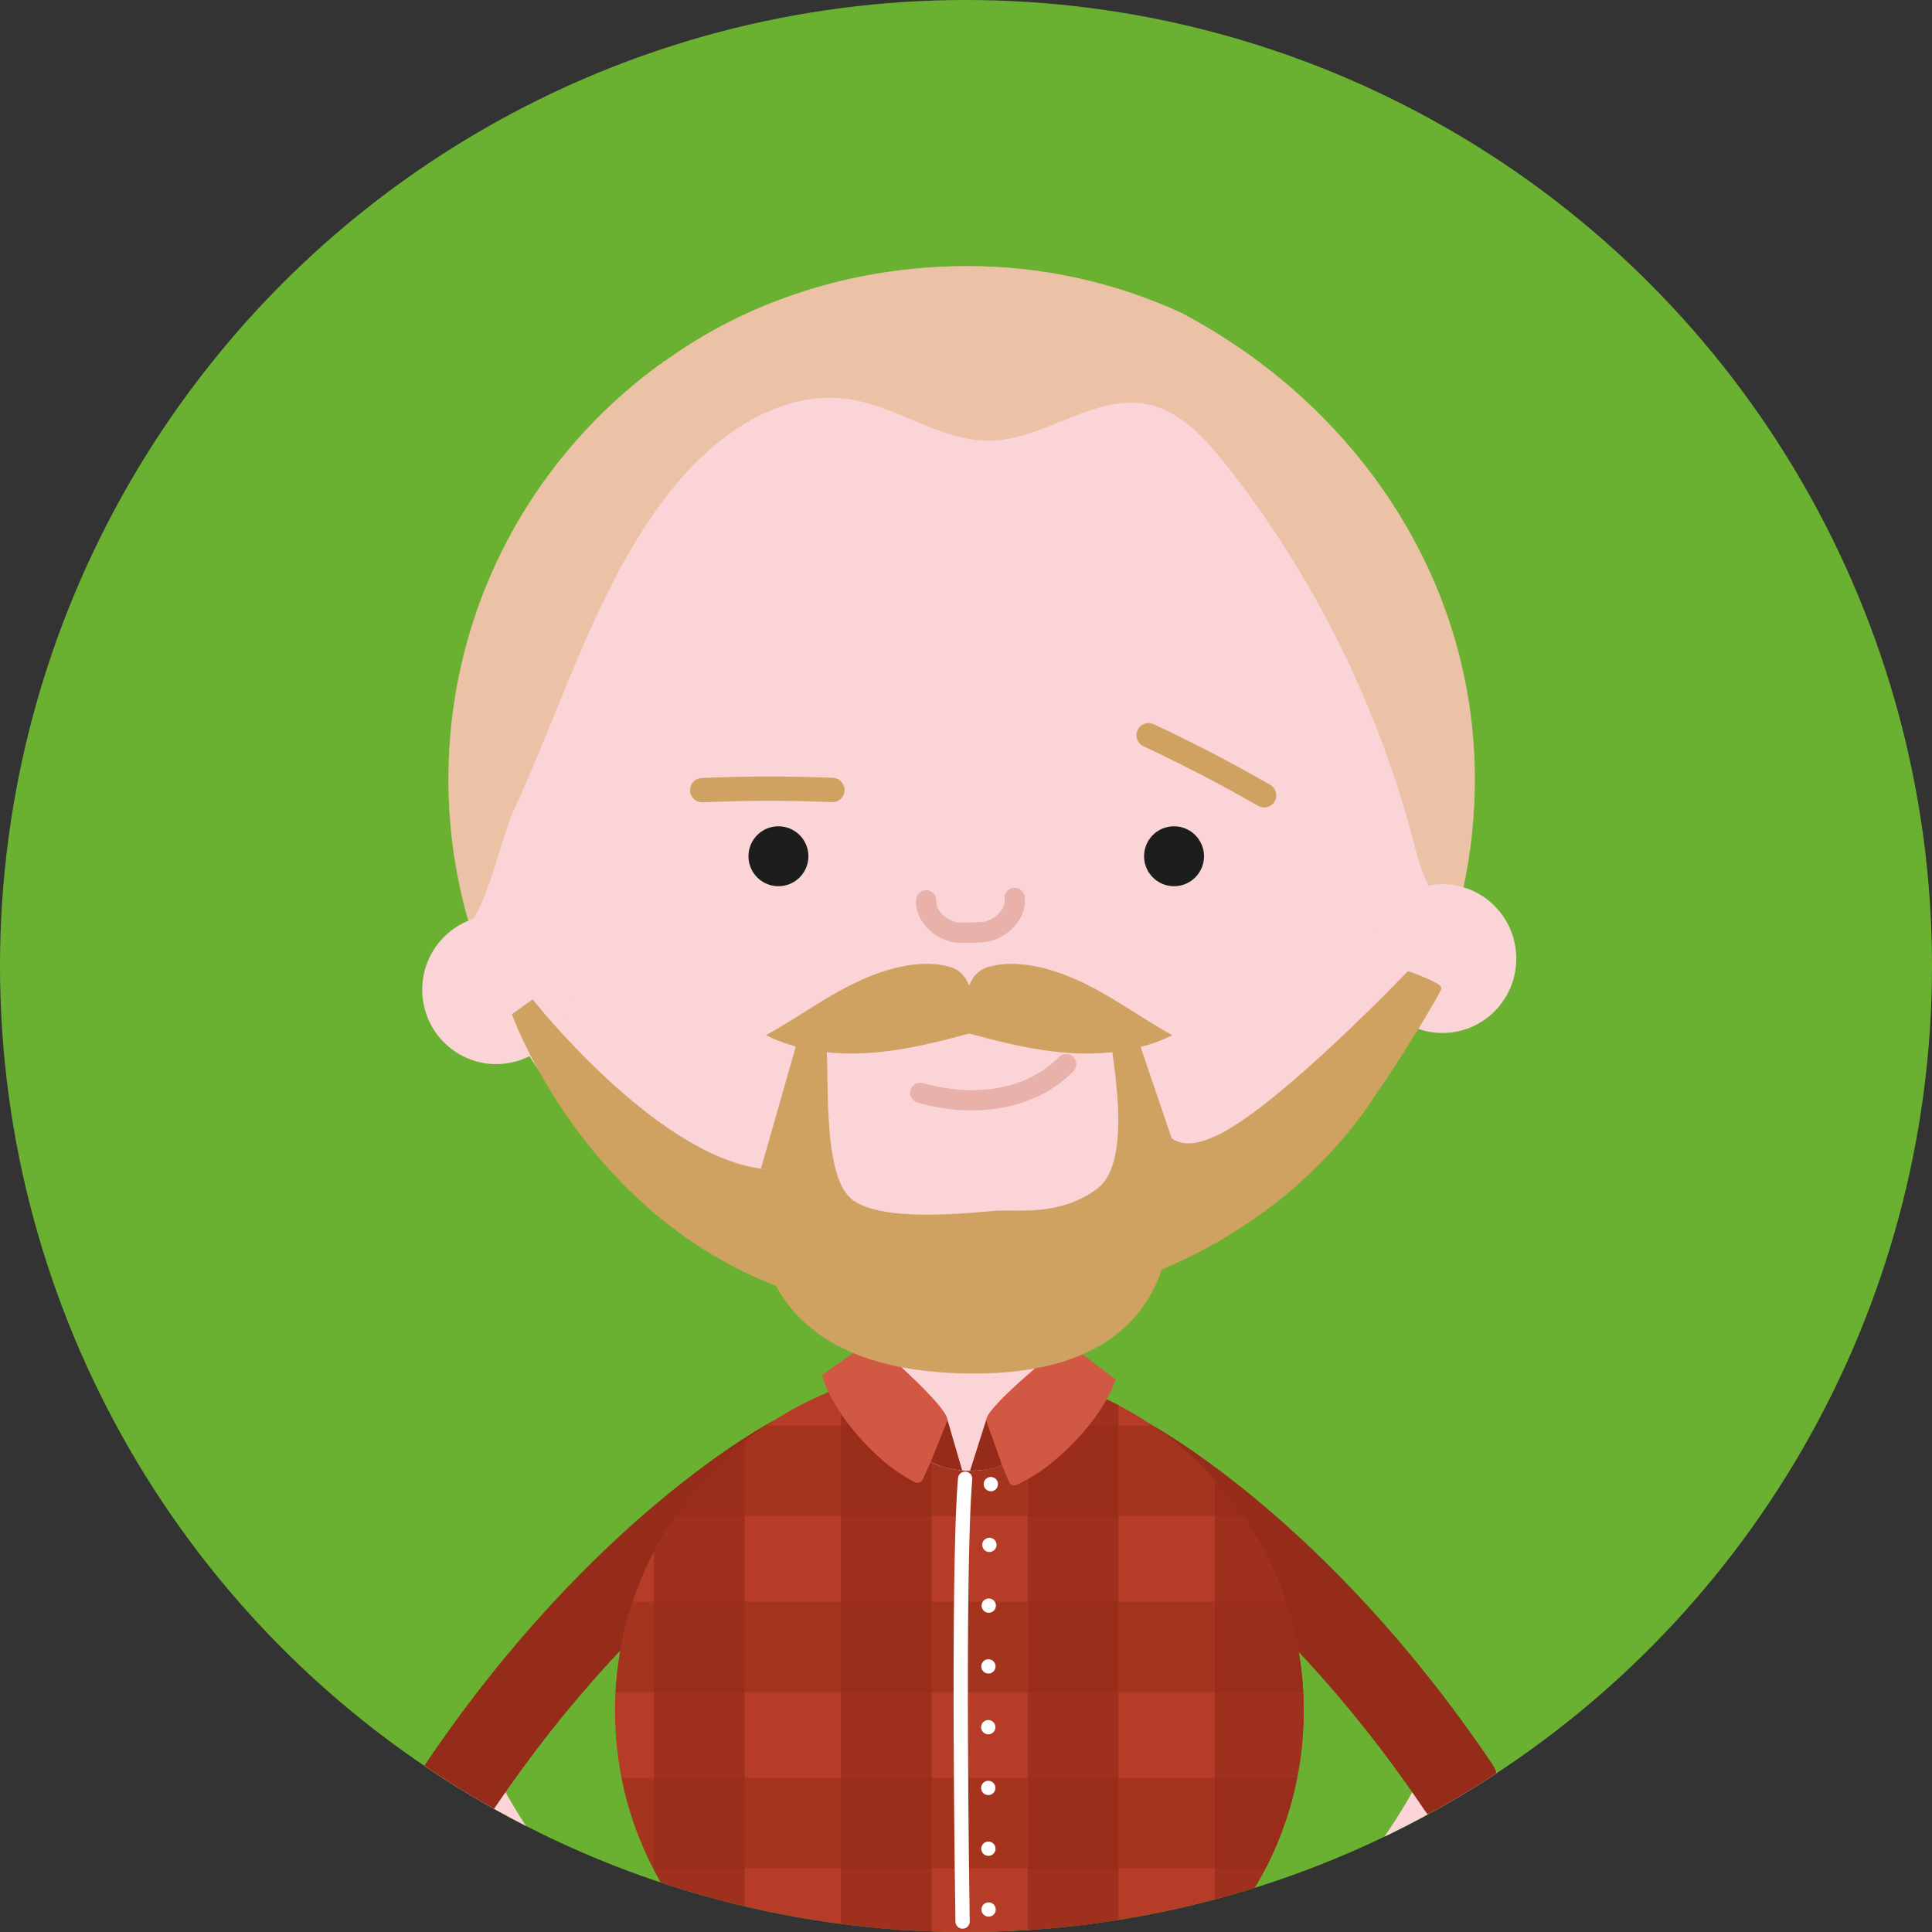 <?xml version="1.0" encoding="UTF-8"?> <svg xmlns="http://www.w3.org/2000/svg" xmlns:xlink="http://www.w3.org/1999/xlink" viewBox="0 0 1080 1080"><rect x="0" y="0" width="1080" height="1080" fill="#333333" stroke="none"/><defs><style> .cls-1 { fill: #b63c27; } .cls-2 { fill: #f6f6f6; } .cls-3 { stroke: #cfa261; stroke-width: 13.57px; } .cls-3, .cls-4, .cls-5, .cls-6, .cls-7, .cls-8, .cls-9, .cls-10, .cls-11, .cls-12, .cls-13, .cls-14, .cls-15 { fill: none; } .cls-3, .cls-4, .cls-5, .cls-6, .cls-7, .cls-9, .cls-10, .cls-11, .cls-12, .cls-13, .cls-15 { stroke-linecap: round; } .cls-3, .cls-4, .cls-7, .cls-8, .cls-9, .cls-10, .cls-12, .cls-13 { stroke-miterlimit: 10; } .cls-16 { fill: #132b38; } .cls-17 { fill: #cfa261; } .cls-18 { opacity: .5; } .cls-18, .cls-19, .cls-20 { fill: #942c19; } .cls-4 { stroke-width: 26.57px; } .cls-4, .cls-5, .cls-11, .cls-12 { stroke: #e8c0aa; } .cls-5 { stroke-width: 49.4px; } .cls-5, .cls-6, .cls-11, .cls-15 { stroke-linejoin: round; } .cls-6 { stroke-dasharray: 0 0 0 33.97; } .cls-6, .cls-9, .cls-15 { stroke: #fff; stroke-width: 7.98px; } .cls-7 { stroke: #942c19; stroke-width: 45.79px; } .cls-8 { stroke: #132b38; stroke-width: 102.16px; } .cls-21 { fill: #6ab131; } .cls-22 { clip-path: url(#clippath-1); } .cls-23 { clip-path: url(#clippath-4); } .cls-24 { fill: #d15944; } .cls-25 { fill: #fad4d7; } .cls-10 { stroke: #e8b1aa; stroke-width: 11.32px; } .cls-11 { stroke-width: 46.47px; } .cls-12 { stroke-width: 46.67px; } .cls-26 { clip-path: url(#clippath); } .cls-13 { stroke: #fad4d7; stroke-width: 45.79px; } .cls-27 { clip-path: url(#clippath-3); } .cls-20 { opacity: .7; } .cls-28 { clip-path: url(#clippath-5); } .cls-29 { fill: #cb9634; opacity: .3; } .cls-30 { fill: #f8c6ca; } .cls-31 { fill: #1d1d1b; } </style><clipPath id="clippath"><circle class="cls-14" cx="540" cy="-640" r="540"></circle></clipPath><clipPath id="clippath-1"><circle class="cls-14" cx="540" cy="540" r="540"></circle></clipPath><clipPath id="clippath-3"><path class="cls-14" d="M728.8,956.31c0-106.31-86.18-192.5-192.5-192.5-106.31,0-192.5,86.18-192.5,192.5,0,106.31,86.18,192.5,192.5,192.5,106.31,0,192.5-86.18,192.5-192.5Z"></path></clipPath><clipPath id="clippath-4"><path class="cls-25" d="M542.29,705.48h0c28.9,0,52.36,23.46,52.36,52.36v64.3h-104.72v-64.3c0-28.9,23.46-52.36,52.36-52.36Z" transform="translate(1083.98 1528.05) rotate(-179.96)"></path></clipPath><clipPath id="clippath-5"><path class="cls-14" d="M677.72,184.74c-6.33-3.84-10.72-6.33-16.81-9.61-37.17-17.19-78.62-26.67-122.28-26.36-61.99,.44-120.31,19.31-166.98,53.08-1.28,.21-1.48,1.59-2.75,1.82-25.64,18.67-48.07,41.47-66.3,67.43-33.09,47.15-52.35,104.68-51.91,166.67,.12,16.35,1.62,32.36,4.36,47.94,.3,1.68,.62,3.35,.94,5.02,1.84,9.37,4.52,20.34,8.26,32.34,36.51,114.36,142.73,197.39,268.4,199.48,.39,0,.77,0,1.16,.01,1.34,.02,2.68,.02,4.02,.02,1.93,0,3.82-.05,5.73-.09,.32,0,.63,0,.95-.01,112.08-2.68,208.04-69.52,252.87-165.01,17.63-37.55,27.35-79.53,27.04-123.77-.76-106.79-61.45-197.32-146.69-248.96Z"></path></clipPath></defs><g id="Ebene_2" data-name="Ebene 2"><circle class="cls-21" cx="540" cy="540" r="540"></circle></g><g id="Ebene_1" data-name="Ebene 1"><g class="cls-26"><g><polyline class="cls-11" points="646 571.28 659.49 875.79 776.53 875.79"></polyline><line class="cls-5" x1="449.21" y1="631.54" x2="444.21" y2="875.79"></line><path class="cls-2" d="M444.74,845.03c34.82,7.16,61,37.98,61,74.91h-122.01c0-36.94,26.18-67.76,61-74.91Z"></path><g><path class="cls-19" d="M682.19,843.46h86.52c5.31,0,10.48,.54,15.48,1.57-34.82,7.16-61,37.98-61,74.91h-117.48c0-42.24,34.24-76.49,76.49-76.49Z"></path><path class="cls-2" d="M784.19,845.03c34.82,7.16,61,37.98,61,74.91h-122.01c0-36.94,26.18-67.76,61-74.91Z"></path></g><line class="cls-8" x1="461.03" y1="-80.19" x2="446.46" y2="825.64"></line><polygon class="cls-16" points="646.82 72.23 450.7 72.23 454.41 -64.31 629.48 -58.35 646.82 72.23"></polygon><line class="cls-8" x1="641.98" y1="-91.15" x2="654.17" y2="827.31"></line><polygon class="cls-16" points="407.61 18.6 693.36 18.12 692.58 -39.4 691.8 -94.83 409.47 -93.06 408.57 -38.73 407.61 18.6"></polygon><g><path class="cls-12" d="M845.58-167.76c1.02,146.5-84.17,303.68-84.17,303.68"></path><g><path class="cls-4" d="M718.58,199.33c22.47-21.02,35.28-56.95,35.28-56.95l6.28,3.18s6.74,47-6.35,65.82"></path><path class="cls-4" d="M753.86,142.38s35.99,32.18,37.04,47.16"></path><path class="cls-4" d="M754.53,142.7s-14.46-5.54-33.66,2.83"></path></g></g></g></g><g class="cls-22"><g><path class="cls-13" d="M255.93,1000.46c56.84,113.35,167.01,161.42,167.01,161.42"></path><path class="cls-13" d="M816.07,1000.46c-56.84,113.35-167.01,161.42-167.01,161.42"></path><path class="cls-7" d="M442.98,814.49s-95.15,49.41-186.3,184.63"></path><path class="cls-7" d="M629.02,814.49s95.15,49.41,186.3,184.63"></path><path class="cls-1" d="M728.8,956.31c0-106.31-86.18-192.5-192.5-192.5-106.31,0-192.5,86.18-192.5,192.5,0,106.31,86.18,192.5,192.5,192.5,106.31,0,192.5-86.18,192.5-192.5Z"></path><g class="cls-27"><g><rect class="cls-18" x="323.43" y="993.87" width="450.51" height="50.63"></rect><rect class="cls-18" x="323.43" y="895.39" width="450.51" height="50.63"></rect><rect class="cls-18" x="323.43" y="796.91" width="450.51" height="50.63"></rect><rect class="cls-20" x="165.66" y="898.24" width="450.51" height="50.63" transform="translate(-532.64 1314.47) rotate(-90)"></rect><rect class="cls-20" x="270.16" y="898.24" width="450.51" height="50.63" transform="translate(-428.14 1418.97) rotate(-90)"></rect><rect class="cls-20" x="374.65" y="898.24" width="450.51" height="50.63" transform="translate(-323.65 1523.46) rotate(-90)"></rect><rect class="cls-20" x="479.15" y="898.24" width="450.51" height="50.63" transform="translate(-219.15 1627.96) rotate(-90)"></rect></g></g><g><g><path class="cls-25" d="M542.29,705.48h0c28.9,0,52.36,23.46,52.36,52.36v64.3h-104.72v-64.3c0-28.9,23.46-52.36,52.36-52.36Z" transform="translate(1083.98 1528.05) rotate(-179.96)"></path><g class="cls-23"><path class="cls-30" d="M476.56,744.82s25.18,7.38,70.3,5.95c45.12-1.43,71.97-9.17,71.97-9.17l-1.95-34.36-142.13,7.52,1.81,30.07Z"></path></g></g><g><path class="cls-25" d="M677.72,184.74c-6.33-3.84-10.72-6.33-16.81-9.61-37.17-17.19-78.62-26.67-122.28-26.36-61.99,.44-120.31,19.31-166.98,53.08-1.28,.21-1.48,1.59-2.75,1.82-25.64,18.67-48.07,41.47-66.3,67.43-33.09,47.15-52.35,104.68-51.91,166.67,.12,16.35,1.62,32.36,4.36,47.94,.3,1.68,.62,3.35,.94,5.02,1.84,9.37,4.52,20.34,8.26,32.34,36.51,114.36,142.73,197.39,268.4,199.48,.39,0,.77,0,1.16,.01,1.34,.02,2.68,.02,4.02,.02,1.93,0,3.82-.05,5.73-.09,.32,0,.63,0,.95-.01,112.08-2.68,208.04-69.52,252.87-165.01,17.63-37.55,27.35-79.53,27.04-123.77-.76-106.79-61.45-197.32-146.69-248.96Z"></path><path class="cls-10" d="M517.75,503.31c-.52,8.74,7.59,16.05,16.15,17.86,2.4,.51,15.78,.14,18.14-.5,8.45-2.27,16.15-10.02,15.15-18.72"></path><path class="cls-31" d="M451.9,478.23c.23,9.26-7.09,16.93-16.34,17.16-9.25,.23-16.93-7.08-17.16-16.33-.23-9.25,7.08-16.94,16.34-17.15,9.24-.23,16.93,7.08,17.16,16.33Z"></path><path class="cls-31" d="M673.05,478.23c.23,9.26-7.09,16.93-16.34,17.16-9.25,.23-16.93-7.08-17.16-16.33-.23-9.25,7.08-16.94,16.34-17.15,9.24-.23,16.93,7.08,17.16,16.33Z"></path><path class="cls-10" d="M514.47,610.91c32.38,9.11,62.98,2.96,81.53-16.06"></path><path class="cls-3" d="M642.07,411c21.99,10.27,43.54,21.48,64.58,33.6"></path><path class="cls-3" d="M392.53,441.71c24.25-1.08,48.54-1.11,72.79-.11"></path><g class="cls-28"><path class="cls-29" d="M242.71,530.66c28.3-3.44,33.04-52.96,45.37-79.71,27.25-59.15,45.86-123.85,85.44-174.85,24.99-32.19,62.57-59.09,101.91-52.83,27.1,4.31,51.34,23.83,78.73,23.07,30.47-.84,58.41-26.85,88.22-20.14,17.66,3.98,31.09,18.67,42.61,33.2,49.65,62.64,86.15,136.52,106.19,214.98,4.33,16.94,12.54,38.09,29.35,37.67,12.25-.3,20.72-12.81,25.27-24.66,11.67-30.37,11.24-64.77,3.48-96.51-7.76-31.74-22.48-61.19-38.85-89.18-27.1-46.32-59.44-89.92-99.92-124.05-40.47-34.13-89.58-58.45-141.39-63.25-31.04-2.87-62.3,1.23-92.89,7.35-30.32,6.07-60.55,14.24-88.02,28.89-70.44,37.56-114.28,112.25-153.1,184.09-11.89,22.01-23.82,44.56-28.51,69.36-4.63,24.49-3.82,51.11-5.59,75.84-1.32,18.41,18.35,53.56,41.71,50.73Z"></path></g></g><path class="cls-25" d="M847.51,532.89c1.65,22.91-15.48,42.81-38.2,44.45-22.76,1.61-42.52-15.63-44.15-38.52-1.63-22.9,15.48-42.8,38.21-44.43,22.75-1.63,42.51,15.62,44.14,38.5"></path><path class="cls-25" d="M318.49,550.29c1.65,22.91-15.48,42.81-38.2,44.45-22.76,1.61-42.52-15.63-44.15-38.52-1.63-22.9,15.48-42.8,38.21-44.43,22.75-1.63,42.51,15.62,44.14,38.5"></path></g><g><path class="cls-24" d="M552.18,799.11c-.61-1.66-1.2-3.4-.97-5.15,.23-1.68,1.2-3.15,2.2-4.52,8.89-12.23,42.72-39.03,42.72-39.03,0,0,22.59,16.77,27.39,20.72-1.86,6.73-11.41,27.21-37,47.73-6.2,4.97-13.78,9.03-18.02,11.13-1.76,.87-3.88,.05-4.61-1.77-1.77-4.44-4.81-12.05-5.95-14.67-2.07-4.75-4-9.56-5.78-14.43Z"></path><path class="cls-19" d="M551.22,793.96l-8.97,28.18s6.82-.02,11.77-1.19c4.18-.99,6.2-1.96,6.2-1.96l-9-25.03Z"></path></g><g><path class="cls-24" d="M528.53,798.87c.66-1.6,1.32-3.29,1.15-5.01-.16-1.66-1.06-3.14-1.98-4.52-8.26-12.34-40.45-39.96-40.45-39.96,0,0-22.85,15.57-27.73,19.25,1.57,6.68,10.15,27.13,34.48,48.27,5.87,5.1,13.12,9.36,17.22,11.6,1.73,.94,3.87,.21,4.67-1.59,1.91-4.29,5.17-11.59,6.4-14.1,2.22-4.58,4.3-9.22,6.24-13.93Z"></path><path class="cls-19" d="M529.68,793.86l8.2,28.1s-5.04-.25-10.3-1.83c-2.98-.89-7.37-2.85-7.37-2.85l9.47-23.42Z"></path></g><path class="cls-9" d="M539.51,826.63c-4.52,53.41-1.42,247.54-1.42,247.54"></path><g><line class="cls-15" x1="553.88" y1="829.63" x2="553.88" y2="829.63"></line><path class="cls-6" d="M553.08,863.59c-.86,57.75-.66,149.25-.52,186.84"></path><line class="cls-15" x1="552.63" y1="1067.42" x2="552.63" y2="1067.42"></line></g><g><path class="cls-17" d="M556.48,676.83c12.28-.87,35.6,3.36,56.73-12.24,21.13-15.59,8.09-75.73,6.24-92.85l12.43,2.63c12.15,52.83,17.17,76.44,50.65,59.23,35.04-18.02,104.49-90.72,104.49-90.72,0,0,19.15,6.41,18.74,9.52-.41,3.11-25.62,44.01-35.61,57.81-4.67,6.44-67.38,117.15-236.44,124.16-185.42,7.69-247.56-167.39-247.56-167.39l11.61-8.33s68.2,86.77,127.58,94.64c18.26,2.42,20.97-62,26.47-71.62l9.64-3.2c2.76,17.59-2.84,77.61,14.58,91.83,16.71,13.65,68.17,7.4,80.45,6.53Z"></path><path class="cls-17" d="M482.19,547.5c-19.04,8.38-35.8,21.13-53.99,31.21,17.77,8.8,38.18,11.21,57.97,9.86,19.79-1.35,39.14-6.29,58.25-11.57,.8-.22,1.66-.49,2.11-1.18,.5-.77,.31-1.78,.11-2.67-2.57-11.21-2.31-28.5-15.12-32.49-15.44-4.8-35.16,.4-49.33,6.84Z"></path><path class="cls-17" d="M601.34,547.5c19.04,8.38,35.8,21.13,53.99,31.21-17.77,8.8-38.18,11.21-57.97,9.86-19.79-1.35-39.14-6.29-58.25-11.57-.8-.22-1.66-.49-2.11-1.18-.5-.77-.31-1.78-.11-2.67,2.57-11.21,2.31-28.5,15.12-32.49,15.44-4.8,35.16,.4,49.33,6.84Z"></path><path class="cls-17" d="M425.35,653.29s-27.16,113.36,117.1,114.53c161.05,1.3,102.15-155.21,102.15-155.21l-38.45,69.33-141.05,27.65-39.75-56.29Z"></path><polygon class="cls-17" points="444.85 585 425.35 653.29 447.68 653.49 451.82 581.67 444.85 585"></polygon><polygon class="cls-17" points="655 636.36 636.17 581.04 625.41 582.17 643.53 646.7 655 636.36"></polygon></g></g></g></g></svg> 